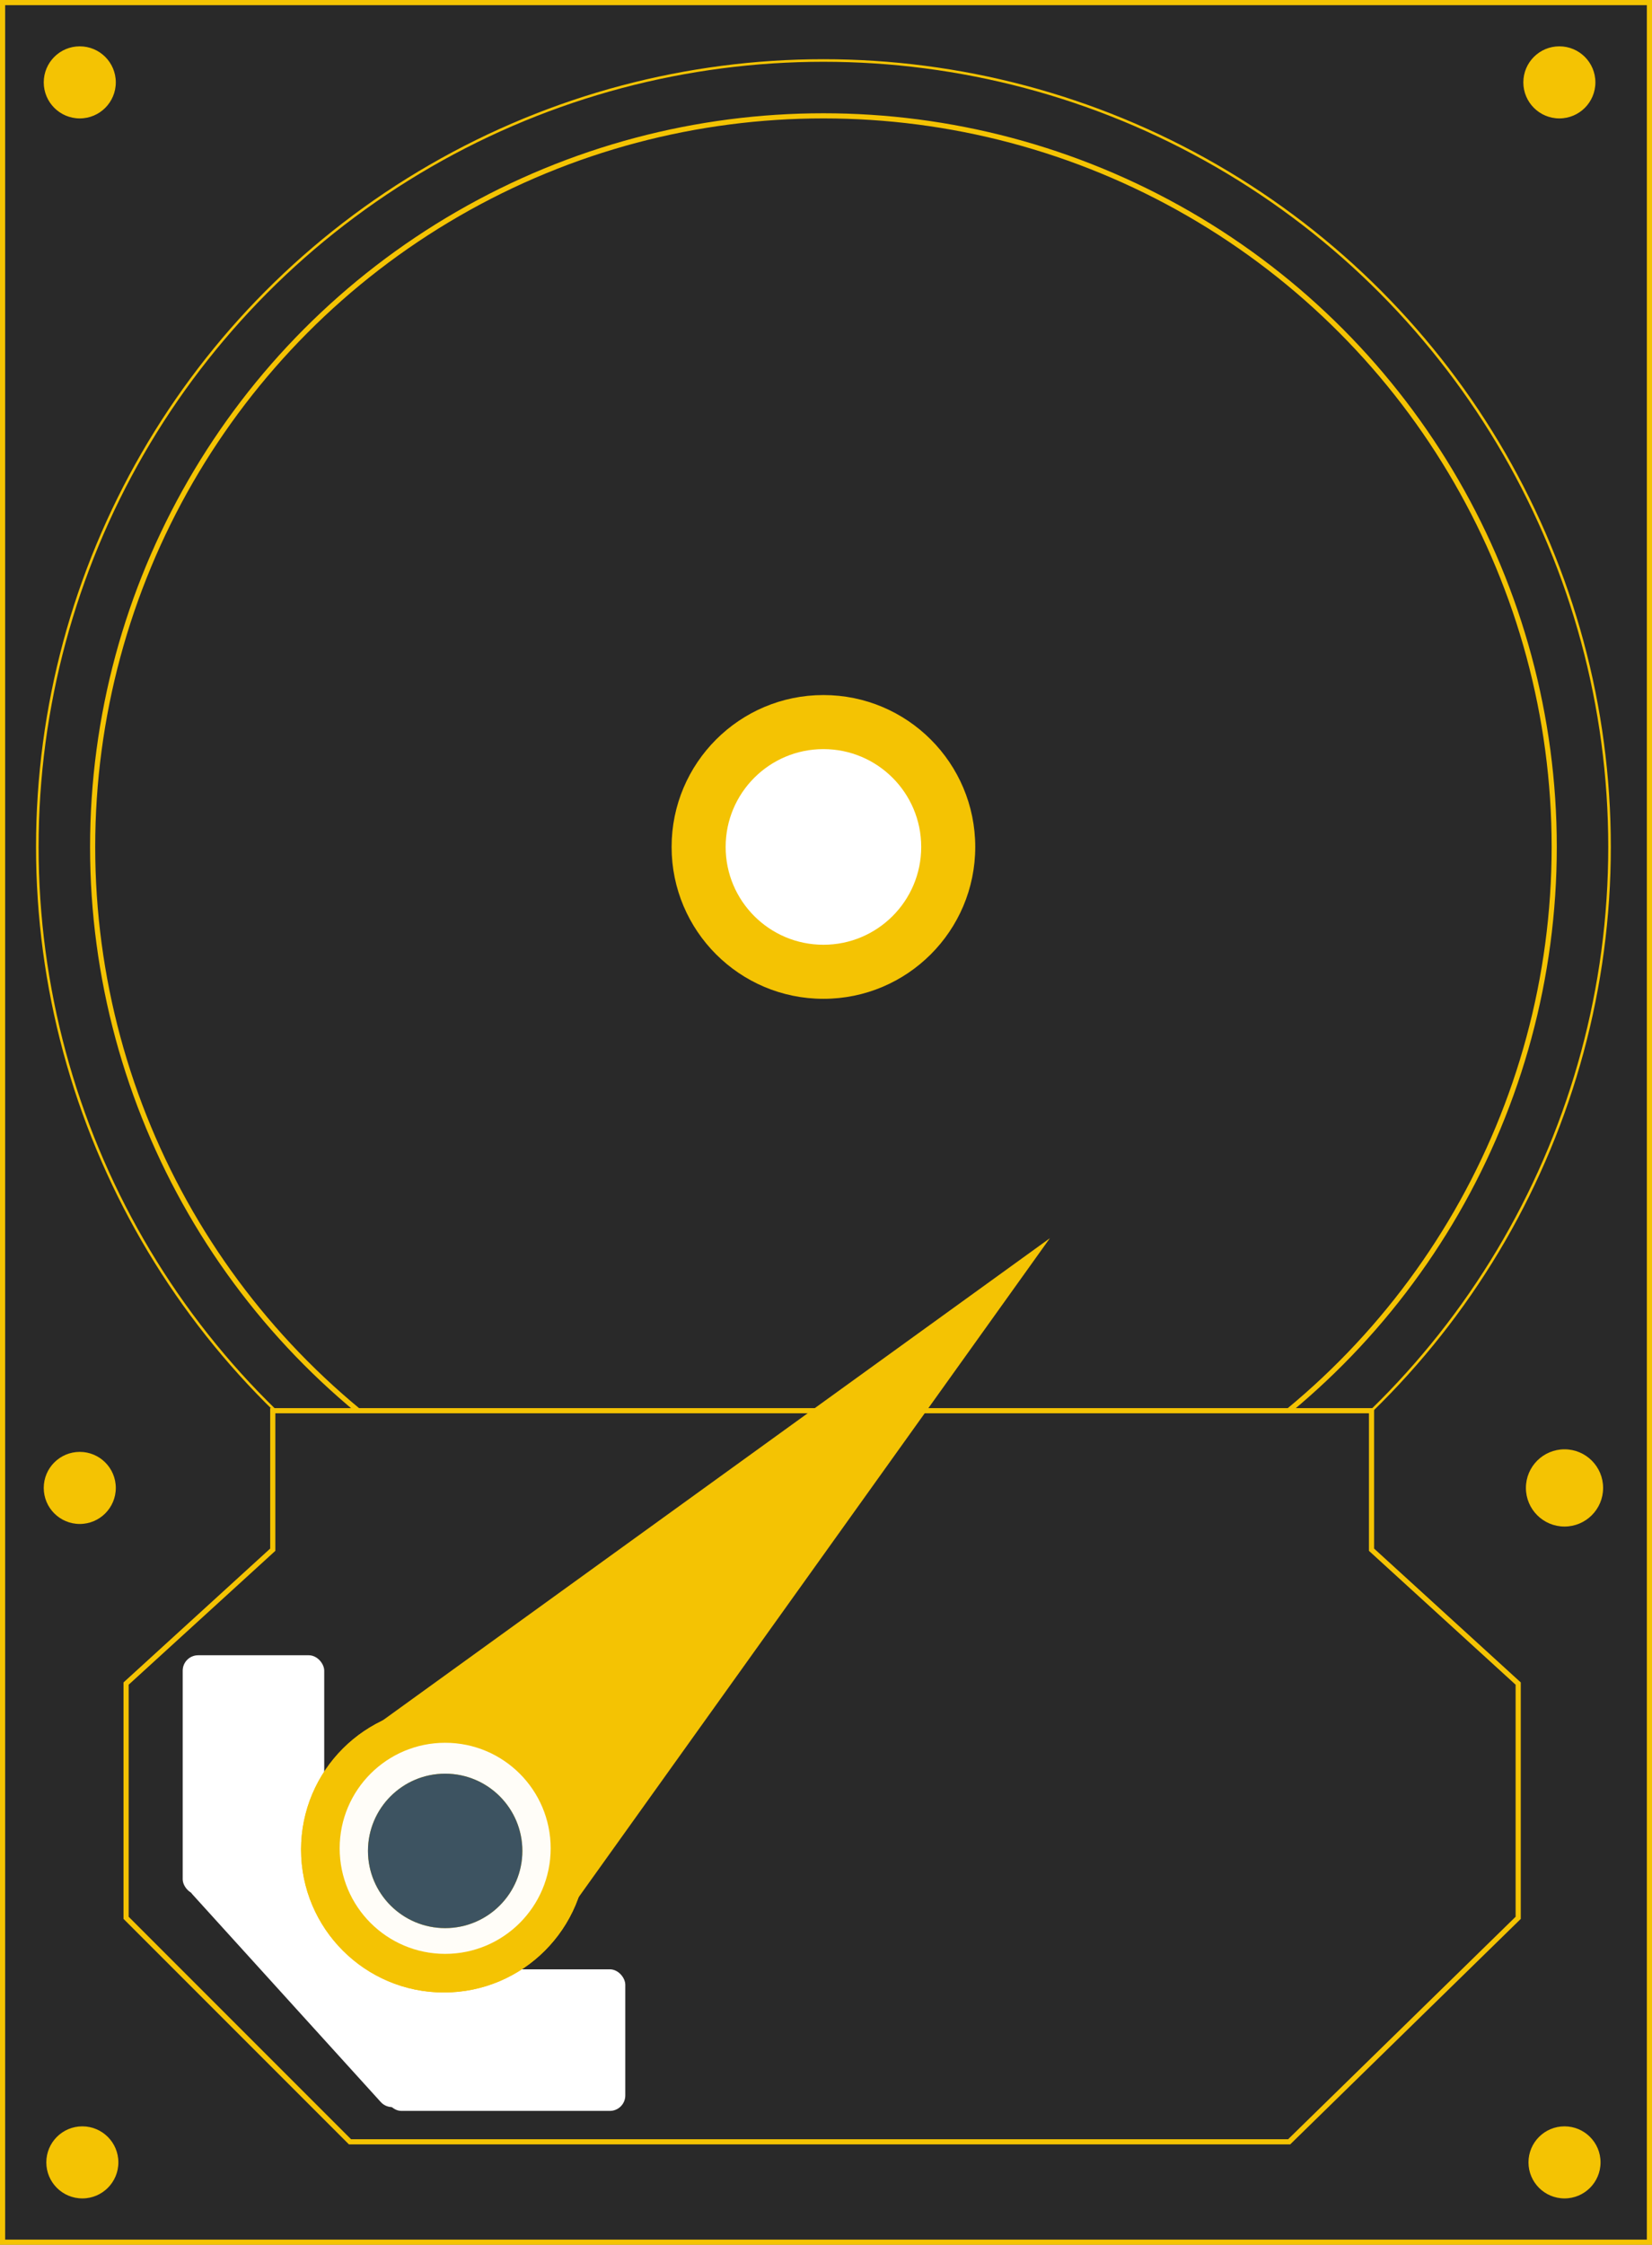 <?xml version="1.0" encoding="UTF-8"?> <svg xmlns="http://www.w3.org/2000/svg" width="642" height="872" viewBox="0 0 642 872" fill="none"><rect x="0" y="0" width="642" height="872" fill="#808080" stroke="none"/> <rect x="1" y="1" width="640" height="870" fill="#292929" stroke="#F4C303" stroke-width="2"></rect> <circle cx="320" cy="329" r="305.5" stroke="#F4C303"></circle> <circle cx="320" cy="329" r="284" stroke="#F4C303" stroke-width="2"></circle> <circle cx="320" cy="329" r="59" fill="#F4C303"></circle> <circle cx="320" cy="329" r="38" fill="white"></circle> <path d="M106 548V602L49 654V745L136 832H501L590 745V654L533 602V548H106Z" fill="#292929" stroke="#F4C303" stroke-width="2"></path> <path d="M145 671L408 481L222 741C227.667 710.667 220.2 654.2 145 671Z" fill="#F4C303"></path> <rect x="71" y="643" width="55" height="93" rx="6" fill="white"></rect> <rect x="150" y="765" width="93" height="55" rx="6" fill="white"></rect> <rect x="111.494" y="694.497" width="120.911" height="55" rx="6" transform="rotate(47.783 111.494 694.497)" fill="white"></rect> <circle cx="172.5" cy="718.5" r="55.5" fill="#F4C303"></circle> <circle cx="172.5" cy="718.5" r="55.5" fill="#F4C303"></circle> <circle cx="173" cy="718" r="41" fill="#F4C303"></circle> <circle cx="173" cy="718" r="41" fill="#FFFDF8"></circle> <circle cx="173" cy="719" r="30" fill="#F4C303"></circle> <circle cx="173" cy="719" r="30" fill="#3D5361"></circle> <circle cx="31" cy="32" r="14.5" fill="#F4C303" stroke="#292929"></circle> <circle cx="31" cy="578" r="14.5" fill="#F4C303" stroke="#292929"></circle> <circle cx="32" cy="840" r="14.5" fill="#F4C303" stroke="#292929"></circle> <circle cx="606" cy="32" r="14.5" fill="#F4C303" stroke="#292929"></circle> <circle cx="608" cy="578" r="15" fill="#F4C303"></circle> <circle cx="608" cy="840" r="14.5" fill="#F4C303" stroke="#292929"></circle> </svg> 